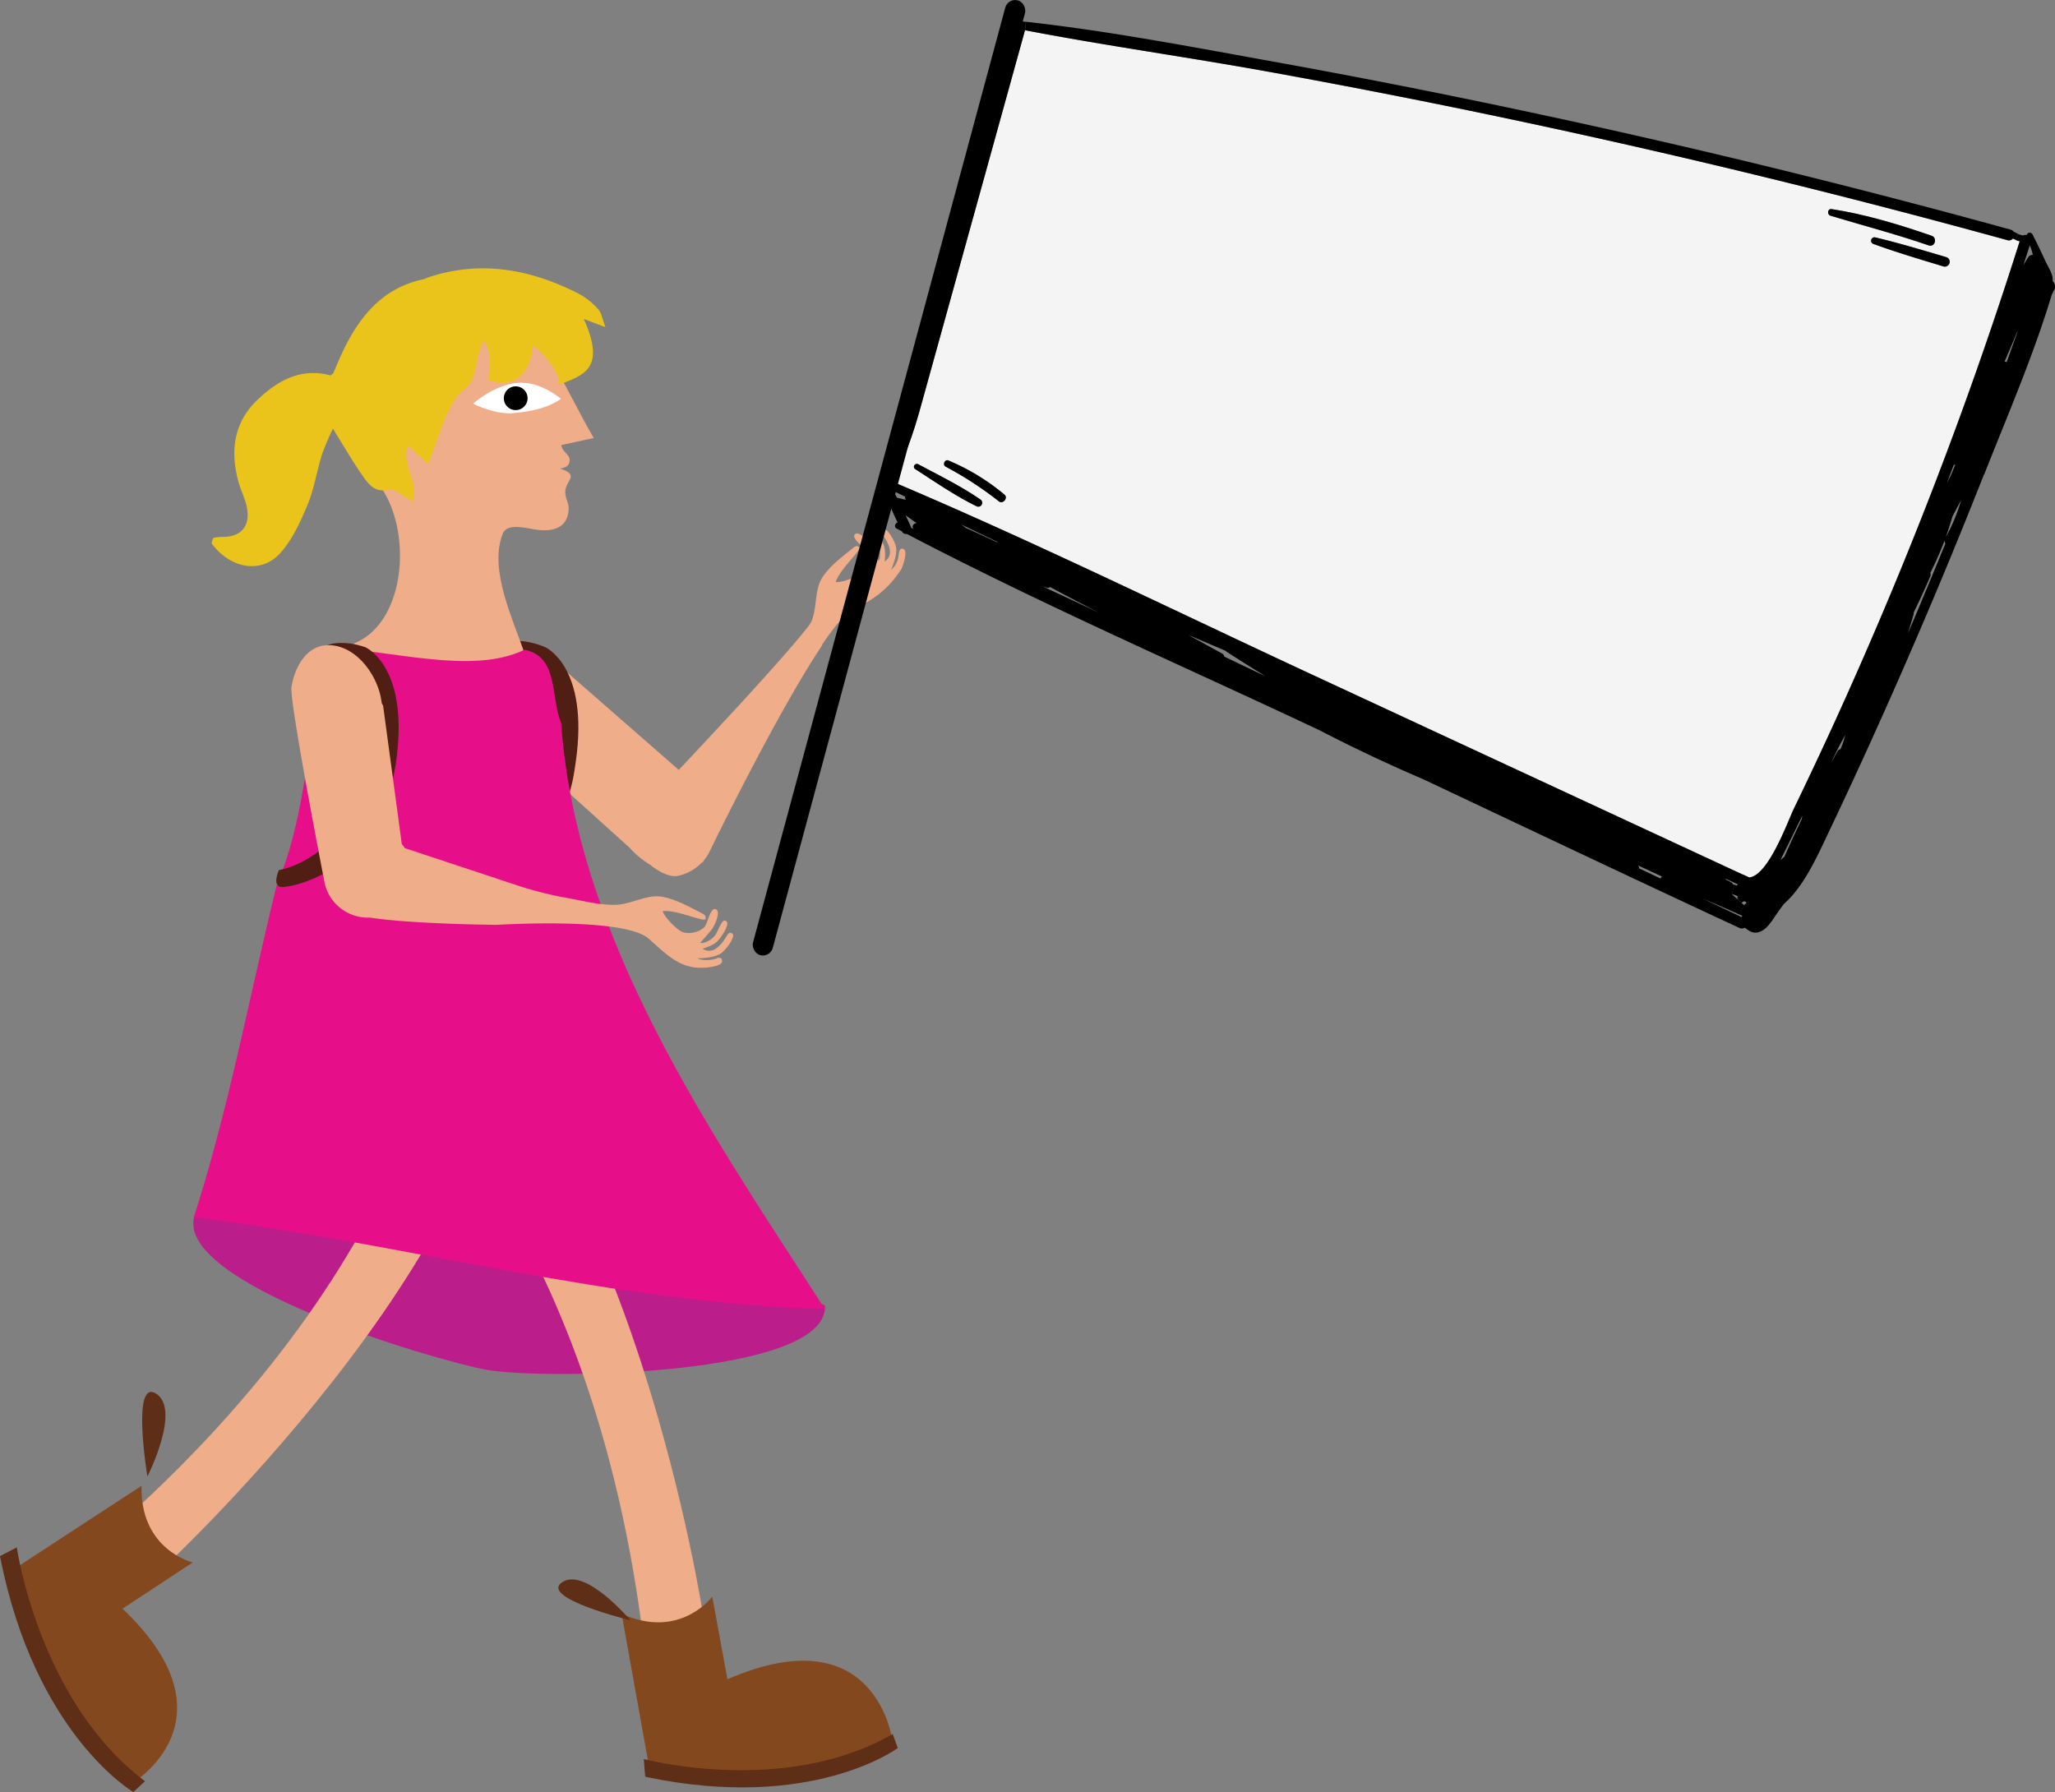 <svg id="Layer_1" data-name="Layer 1" xmlns="http://www.w3.org/2000/svg" viewBox="0 0 702.4 612.51"><rect x="0" y="0" width="702.4" height="612.51" fill="#808080" stroke="none"/><defs><style>.cls-1{fill:#bb1d8a;}.cls-2{fill:#f0ad89;}.cls-3{fill:#1a4b24;}.cls-4{fill:#501e13;}.cls-5{fill:#fff;}.cls-6{fill:#ebc41b;}.cls-7{fill:#84481f;}.cls-8{fill:#5e2e17;}.cls-9{fill:#071b1f;}.cls-10{fill:#e70f89;}.cls-11{fill:#f4f4f4;}</style></defs><title>KLG_1140_thank you</title><g id="Layer_3" data-name="Layer 3"><path class="cls-1" d="M132.24,685.78c-8,23,81.18,49.53,99.82,52.93s116.67,2.38,115.58-21.92c-8.28-5.52-107-18.44-107-18.44C240.47,699.32,132.24,685.78,132.24,685.78Z" transform="translate(-65.67 -270.51)"/><path class="cls-2" d="M219,606.72s-4.62,90.33-116.17,187.92c0,0-5.23,12.12,15.34,14.94,0,0,122.89-112.3,120.44-197.93C238.56,611.65,241.61,593.07,219,606.72Z" transform="translate(-65.67 -270.51)"/><polygon class="cls-3" points="102.49 381.31 104.17 409.05 107.95 413.04 111.53 407.16 110.06 380.05 102.49 381.31"/><polygon class="cls-3" points="159.94 374.86 161.62 402.6 165.4 406.6 168.97 400.71 167.5 373.6 159.94 374.86"/><path class="cls-2" d="M341.3,485.43c-9.4,12.05-43.63,48.22-43.63,48.22l-48.5-42.39c-.62,2.3,8.7,24.83,3.5,43.55L281,560.38a29.79,29.79,0,0,0,6.9,5.7s5.46,4.67,9.55,3.78a16,16,0,0,0,8.15-4.57l.09.12.72-1A17.77,17.77,0,0,0,308,562s22.78-47.18,38.72-71C345,489.13,343.13,487.27,341.3,485.43Z" transform="translate(-65.67 -270.51)"/><path class="cls-4" d="M234.39,493s25,5.21,21.64,36.34c0,.47.51,20.59.61,20.38,4.13-7.88,4.76-11.38,5.83-18.87,4.65-32.52-10.41-39.12-10.41-39.12S239.71,486.09,234.39,493Z" transform="translate(-65.67 -270.51)"/><path class="cls-2" d="M268.61,420.23C259.66,405,248,377.38,238.7,377s-23.06,3.94-27,13.9c-5.47,13.87-11.32,29.09-19.49,41.94,14.72,13.2,14,49.83-5.61,57.62,6,11.33,16.56,19.73,29.37,19.8s23.67-4.16,29.31-15.47c-4-12.18-12.65-29.41-7.8-41.8,1.62-4.16,8.7-1.67,12.38-1.33,4.91.46,9.81-.7,10.18-7,.13-2.24-.95-3.07-1.15-5.67-.31-4.24,5.42-6-1.82-8.33,1.65-.27,3.25-.75,3.32-2.81s-2.72-3-2.83-5.22C261.24,421.84,264.93,421,268.61,420.23Z" transform="translate(-65.67 -270.51)"/><path class="cls-5" d="M242.08,401.4c-8,1-14.72,7.08-14.72,7.08s8,4.09,14.33,3.17c11.51-1,15.67-4.85,15.67-4.85s-7.26-6.35-15.28-5.4" transform="translate(-65.67 -270.51)"/><path d="M246,406.56a4.06,4.06,0,1,1-4.14-4,4.07,4.07,0,0,1,4.14,4" transform="translate(-65.67 -270.51)"/><path class="cls-6" d="M178.68,398.84C169,396.18,161,400.21,153.85,407c-7.94,7.47-9.68,17-6.74,27.95.59,2.22,1.55,4.34,2.29,6.52,2.66,7.87-.54,12.78-8.11,12.55a15.87,15.87,0,0,0-2.81.39c-.2.92-.59,1.67-.39,1.93,6.45,8.64,17.07,10.46,23.57,3,4-4.54,6.75-10.57,9.17-16.4,2.22-5.36,3.12-11.4,4.86-17a94,94,0,0,1,3.77-8.92c3.57,5.73,6.5,10.84,9.83,15.63,2.2,3.17,4.33,6.41,9.23,5.25,2.14-.5,5.09,2.35,8.18,3.93,2.4-6.6-4.24-12.61-1.48-19l6.85,6.31,2.19-6.11c2.75-7.64,5.47-16,10.25-19.63s3.32-10.75,6.42-16.14c2.18-.15,3.21,12.78,1,12.93.51-.18,13.62,6.73,16-11.72,2.43,1.44,11,11.44,8.29,13.75,8.36-3.43,16.9-5,9-22.7l7.38,2.81c-1.07-2.83-1.33-4.88-2.41-6.06a24.45,24.45,0,0,0-6.47-5.25c-16.92-8.7-34.19-11.64-51.9-5.62a14.16,14.16,0,0,1-1.48.58c-15.25,3.23-23.45,14.73-29.38,28.9-.43,1-.86,2.05-1.33,3.06C179.6,398.14,179.32,398.27,178.68,398.84Z" transform="translate(-65.67 -270.51)"/><path class="cls-7" d="M114.05,778.34l-44.7,29.2s10.31,50.35,41.36,72.57c0,0,36.88-21.76-3.16-59.77l24-15.79S113.5,800.28,114.05,778.34Z" transform="translate(-65.67 -270.51)"/><path class="cls-8" d="M71.42,799.39s7.43,52.54,43.82,79.93l-4,3.69s-33.67-19.6-45.57-80.63Z" transform="translate(-65.67 -270.51)"/><path class="cls-8" d="M116.05,775.17s11.59-22.78,3-28.3S116.05,775.17,116.05,775.17Z" transform="translate(-65.67 -270.51)"/><path class="cls-2" d="M193.68,626.9S266.18,681,285.22,828c0,0,7.17,11.09,20.95-4.43,0,0-25-164.6-97.48-210.2C208.69,613.34,195,600.48,193.68,626.9Z" transform="translate(-65.67 -270.51)"/><path class="cls-9" d="M247.81,633.87c0,15.85-12.37,27.77-34.48,27.77s-40-12.85-40-28.7,17.93-28.7,40-28.7S247.81,618,247.81,633.87Z" transform="translate(-65.67 -270.51)"/><path class="cls-10" d="M160.25,573c.1.05.19.15.32.13.64-.15.78-.74.16-1.06,0,0-.08,0-.13,0C172,546,173.13,499.4,177.29,491.85c22.29.8,49.66,9.45,67.65.74,11.82,2.3,8.84,16.37,12.52,24.94,5.29,74.23,51.05,139.78,90.18,200.39-73-2-143.57-22.36-215.71-31.4C143.9,649.39,150.93,610.86,160.25,573Z" transform="translate(-65.67 -270.51)"/><path class="cls-4" d="M173.29,494.08s25.23.23,17.82,38.18C184.84,564.39,161,567.91,161,567.91s-2.54,5.55.93,5.78,33.79-5.55,39.11-42.81c4.65-32.52-10.41-39.12-10.41-39.12S178.61,487.13,173.29,494.08Z" transform="translate(-65.67 -270.51)"/><path class="cls-2" d="M165.29,505.42c-.68,5.13,11.12,65.71,11.12,65.71a15.15,15.15,0,0,0,15.67,13c14.07,2.21,43,2.48,43,2.48,2.88-.08,42.5-2.54,51.9,4.38,6,5.2,10.68,10.63,18.94,10.28,1.3,0,6.53-.42,6.55-2.19,0-1.39-.72-1.2-1.78-1.15.59.17-4.19,1.49-6.66.1,0,0,5.28.13,8-1.62,1.67-1.09,5.44-6,3.83-6.9s-1.46,1.48-4.47,4.4-5.58.85-5.58.85,3.79-1,5.35-2.83,3.94-5.57,2.82-6.5c-1.31-1.06-2,1.26-3.38,3.92s-4.61,3.78-5.55,3.37c0,0,3.38-3.8,4.05-4.72s3.17-6,1.22-6.72-2.74,5-3.95,6.17c-2.08,2-6.11,2.58-8.2,1.22s-5.33-4.74-6-6.74c5-.55,14.38,4,14.66,2.64s-1-1.76-1.69-2.13c-3.84-2-9.35-5-13.83-5.52-5-.53-10.07,2.71-15.22,2.85-5.94.15-12.42-1.7-18.29-2.64a136.05,136.05,0,0,1-14-3.56L204.05,560.4A15.53,15.53,0,0,0,203,559l-4.53-33.6-1.85-13.66c-.15-.33-.32-.64-.49-.95-.95-8.84-8.09-19.07-17.28-19.74S166,500.3,165.29,505.42Z" transform="translate(-65.67 -270.51)"/><path class="cls-7" d="M278.14,822.08l9.43,52.55s50.38,10.17,83-9.74c0,0-5.64-42.45-56.26-20.42l-5.18-28.24S298.13,831.16,278.14,822.08Z" transform="translate(-65.67 -270.51)"/><path class="cls-8" d="M281.15,824.32s-15.43-18.36-23.35-13S281.15,824.32,281.15,824.32Z" transform="translate(-65.67 -270.51)"/><path class="cls-8" d="M285.72,871.74s48.1,12.83,85.09-8.57l1.72,4.8s-29.26,21.9-86.33,9.83Z" transform="translate(-65.67 -270.51)"/><path class="cls-11" d="M731,358.43c-8-2.37-16.16-4.83-24.32-6.76a1.16,1.16,0,0,0-.66,2.23c7.87,2.87,16,5.27,24,7.7A1.66,1.66,0,0,0,731,358.43Zm-39.71-14.2c11.22,3.38,22.5,6.33,33.6,10.16,2.1.72,3.07-2.57,1-3.3-11.09-3.84-22.64-7.34-34.24-9.12C690.36,341.76,690.1,343.86,691.32,344.23ZM514.82,501.48c-48.11-22.33-95.87-45.87-144.73-66.54l0-.05c6.12-9.54,8.82-20.25,11.86-31.18q5.76-20.71,11.5-41.47,11.28-40.71,22.54-81.39c27.58,5.29,55.46,9.17,83.09,14.16q42.07,7.61,83.9,16.46,85,18,168.82,41.16a1.75,1.75,0,0,0,1.85-.56c.17.06.32.14.48.21a2.3,2.3,0,0,0,.43.18,9,9,0,0,0,1.43.5q-17.84,56.3-40.16,111-11.57,28.25-24.3,56-6.28,13.68-12.85,27.22c-1.86,3.8-8.53,22.61-15.12,23.23-.78-.37-1.55-.73-2.34-1.08Zm-125-73.59c-1.21-.5-2.11,1.49-.95,2.11a120.85,120.85,0,0,1,18.23,11.89c1.35,1.05,3.24-1.21,1.92-2.32A75,75,0,0,0,389.83,427.89Zm11,13.39c-6.62-4.59-14.19-8.29-21.3-12.09-1.1-.59-2.12,1-1,1.66,6.77,4.36,13.69,9.16,20.93,12.68A1.33,1.33,0,0,0,400.84,441.28Z" transform="translate(-65.67 -270.51)"/><path d="M731,358.43a1.66,1.66,0,0,1-.95,3.17c-8-2.43-16.16-4.83-24-7.7a1.16,1.16,0,0,1,.66-2.23C714.87,353.6,723,356.06,731,358.43Z" transform="translate(-65.67 -270.51)"/><path d="M733.52,429.28l-2.4,6.32c.39-.76.77-1.51,1.17-2.26a1.63,1.63,0,0,0,.11-.17l1.53-3.71A2.13,2.13,0,0,1,733.52,429.28Zm27-71.64c-.2-.66-.37-1.33-.55-2l-.52-1.3c-.73,2.29-1.46,4.59-2.2,6.87.55-1,1.11-1.9,1.69-2.82A1.75,1.75,0,0,1,760.56,357.64Zm-30,96.85A59.11,59.11,0,0,0,736,441.4c-1,1.9-2,3.8-3,5.68-.76,2.65-1.6,5.25-2.54,7.81a114.81,114.81,0,0,1-5,11.44,1.45,1.45,0,0,1,0,1.12q-2.69,6.32-5.69,12.42a1.79,1.79,0,0,1,0,.51q-.93,3.33-2,6.6l1.46-3.35Q725,470,730.59,456.32a1.78,1.78,0,0,1-.16-1.42A2.37,2.37,0,0,1,730.6,454.49Zm-48.89,95c-2,4-3.91,8-5.92,12-.5,1-1,2-1.49,3,.43-.37.86-.75,1.33-1.12q2.76-6.24,5.74-12.4C681.49,550.46,681.59,550,681.71,549.49Zm62.21-116.92q-12.58,31.94-26.29,63.4-13.23,30.43-27.5,60.4c-3.81,8-8,17.22-14.71,23.17-.81,1.11-1.61,2.22-2.4,3.35-1.38,1.92-2.77,4.45-4.88,5.68-2.5,1.46-4.29.44-6-1a1.9,1.9,0,0,1-1.86.1l-.8-.37,1.56-3.35a1.2,1.2,0,0,1,.25-.42c-.3-.14-.61-.29-.91-.4l1.48-3.29c.27-.23.56-.44.83-.66a.82.82,0,0,0-1.57,0l-1.51-1.33a2.21,2.21,0,0,1,0-.25c0-.27,0-.52.08-.78-.69-.28-1.37-.53-2.07-.78l1-3.11c.29.09.57.18.86.29a1.52,1.52,0,0,1,.25-.49l1.57-3.39c.79.35,1.56.71,2.34,1.08,6.59-.62,13.26-19.43,15.12-23.23q6.54-13.54,12.85-27.22,12.75-27.78,24.3-56Q738.21,409.33,756,353a9,9,0,0,1-1.43-.5l.83-2a14.6,14.6,0,0,0,1.73.5,1.9,1.9,0,0,1,1.28-.17,1.06,1.06,0,0,1,2-.15q2.26,4.44,4.34,9c.83,1.82,2.82,4.7,2.51,6.8l0,.15a1.32,1.32,0,0,1,.59.8,2.07,2.07,0,0,1,.1,1.86c-.33.66-.67,1.31-1,2C760.72,392,751.85,412.42,743.92,432.57Zm11.34-48.63a1,1,0,0,1,0-.1c-1.17,2.89-2.39,5.74-3.63,8.62l-.72,1.67a1.59,1.59,0,0,1,.71.15C752.81,390.83,754,387.4,755.26,383.94ZM695.68,524.17c.25-.83.49-1.66.74-2.5q-2.67,4.7-4.88,9.62c.74-1.33,1.44-2.67,2.2-4a1.45,1.45,0,0,1,1-.71C695.1,525.8,695.39,525,695.68,524.17Z" transform="translate(-65.67 -270.51)"/><path d="M724.92,354.39c-11.1-3.83-22.38-6.78-33.6-10.16-1.22-.37-1-2.47.35-2.26,11.6,1.78,23.15,5.28,34.24,9.12C728,351.82,727,355.11,724.92,354.39Z" transform="translate(-65.67 -270.51)"/><path d="M407.11,441.89A120.85,120.85,0,0,0,388.88,430c-1.16-.62-.26-2.61.95-2.11A75,75,0,0,1,409,439.57C410.35,440.68,408.46,442.94,407.11,441.89Z" transform="translate(-65.67 -270.51)"/><path d="M379.54,429.19c7.11,3.8,14.68,7.5,21.3,12.09a1.33,1.33,0,0,1-1.41,2.25c-7.24-3.52-14.16-8.32-20.93-12.68C377.42,430.17,378.44,428.6,379.54,429.19Z" transform="translate(-65.67 -270.51)"/><path d="M499.11,295c-27.63-5-55.51-8.87-83.09-14.16l.31-2.89c27.18,3,54.26,8.13,81.15,13q42.76,7.68,85.26,16.67Q668.44,325.7,752.9,349a1.72,1.72,0,0,1,1,.65c.25.14.5.29.78.43l.76.35-.83,2a2.3,2.3,0,0,1-.43-.18c-.16-.07-.31-.15-.48-.21a1.75,1.75,0,0,1-1.85.56Q668.06,329.52,583,311.47,541.19,302.62,499.11,295Z" transform="translate(-65.67 -270.51)"/><path d="M394.29,449.8l1.6,1.21c3.58,1.59,7.16,3.23,10.7,4.9a1.2,1.2,0,0,1,0-.19Q400.41,452.79,394.29,449.8Zm239,121a1,1,0,0,1,.46-.68l-8.25-3.83a1.53,1.53,0,0,1,.48,1.05Zm-258-129.46a1.59,1.59,0,0,1-.25-1.07c-1.36-.66-2.72-1.32-4.07-2,.42.74.82,1.5,1.23,2.25l.17.14ZM516,519.79C469.2,497.75,421.43,477,375.61,453a1.52,1.52,0,0,1-1.67-.88l-1.85-1c-.92-.49-.46-1.88.39-2-1.84-3.86-3.57-7.88-5-11.87a1,1,0,0,1-.59-1l-.27-.14a1.24,1.24,0,0,1-.18-2c0-.77,1.09-1.08,1.66-.55l2.05,1.27,0,.05c48.86,20.67,96.62,44.21,144.73,66.54L661.25,569.4l-1.57,3.39-4.31-2a1.36,1.36,0,0,1,.28.39l1.58.8a1.68,1.68,0,0,1,.82.83l.52.17-1,3.11,2,1.81,1.51,1.33.74.65-1.48,3.29c-4.18-1.91-8.41-3.72-12.66-5.51L661.05,584l-1.56,3.35C623.68,570.7,588,553.79,552.25,536.9q-17.76-7.6-35-16.5Zm-138.9-68.87,1.05.44c-1.18-.6-.24-2.21.91-2-1.3-.89-2.59-1.82-3.86-2.74.61,1.28,1.2,2.57,1.77,3.85A2.16,2.16,0,0,1,377.09,450.92Zm107,44,14.06,6.71c-4.46-2.76-8.88-5.54-13.29-8.38a2,2,0,0,1-.34-.31c-4.23-1.81-8.48-3.6-12.72-5.41l11.44,6.27A1.56,1.56,0,0,1,484.12,494.91Zm-62.08-24q9.63,4.46,19.23,9c-5.57-2.87-11.12-5.77-16.64-8.75a1.35,1.35,0,0,1-1.29.16Z" transform="translate(-65.67 -270.51)"/><path d="M390.61,358.48l21.69-78.35s-.07,0-.11,0c-1.45-.29-1.05-2.71.4-2.56l3.74.41-.31,2.89q-11.28,40.68-22.54,81.39Q387.73,383,382,403.71c-3,10.93-5.74,21.64-11.86,31.18l-2.05-1.27c5.56-11.45,8.45-24.13,11.81-36.33Q385.22,377.88,390.61,358.48Z" transform="translate(-65.67 -270.51)"/><path class="cls-2" d="M374.49,458.16c-1.21-.54-1.54.8-1.6,1.63s-.42,3.79-2.64,5.43c0,0,2.2-4.63,1.7-7.68-.31-1.92-3.2-7.18-4.62-6.11s.74,1.87,2.15,5.69-1.44,5.29-1.44,5.29.57-3.78-.42-5.87-3.38-5.67-4.63-5.05c-1.45.76.32,2.3,2.14,4.54s1.51,5.58.8,6.24c0,0-2-4.48-2.59-5.44s-4.07-5.15-5.47-3.71,3.34,4.38,3.9,5.91c1,2.64-.11,6.43-2.13,7.74s-6.29,2.87-8.35,2.71c1.48-4.65,9.19-11.17,8.1-12s-1.94.21-2.55.67c-3.3,2.6-8.13,6.3-10.31,10.08-2.48,4.25-1.57,10-3.47,14.6-.85,2.06-7.83,10.15-16.06,19.28q4.26,3.48,8.35,7.15c8.43-14.72,16.75-27.52,21.54-30.26,7-3.3,12.3-6.82,17-14.21C374.33,463.66,376.06,458.88,374.49,458.16Z" transform="translate(-65.67 -270.51)"/><rect x="366.07" y="264.79" width="7" height="338" rx="3.5" ry="3.5" transform="translate(60.06 -351.79) rotate(15.1)"/></g></svg>